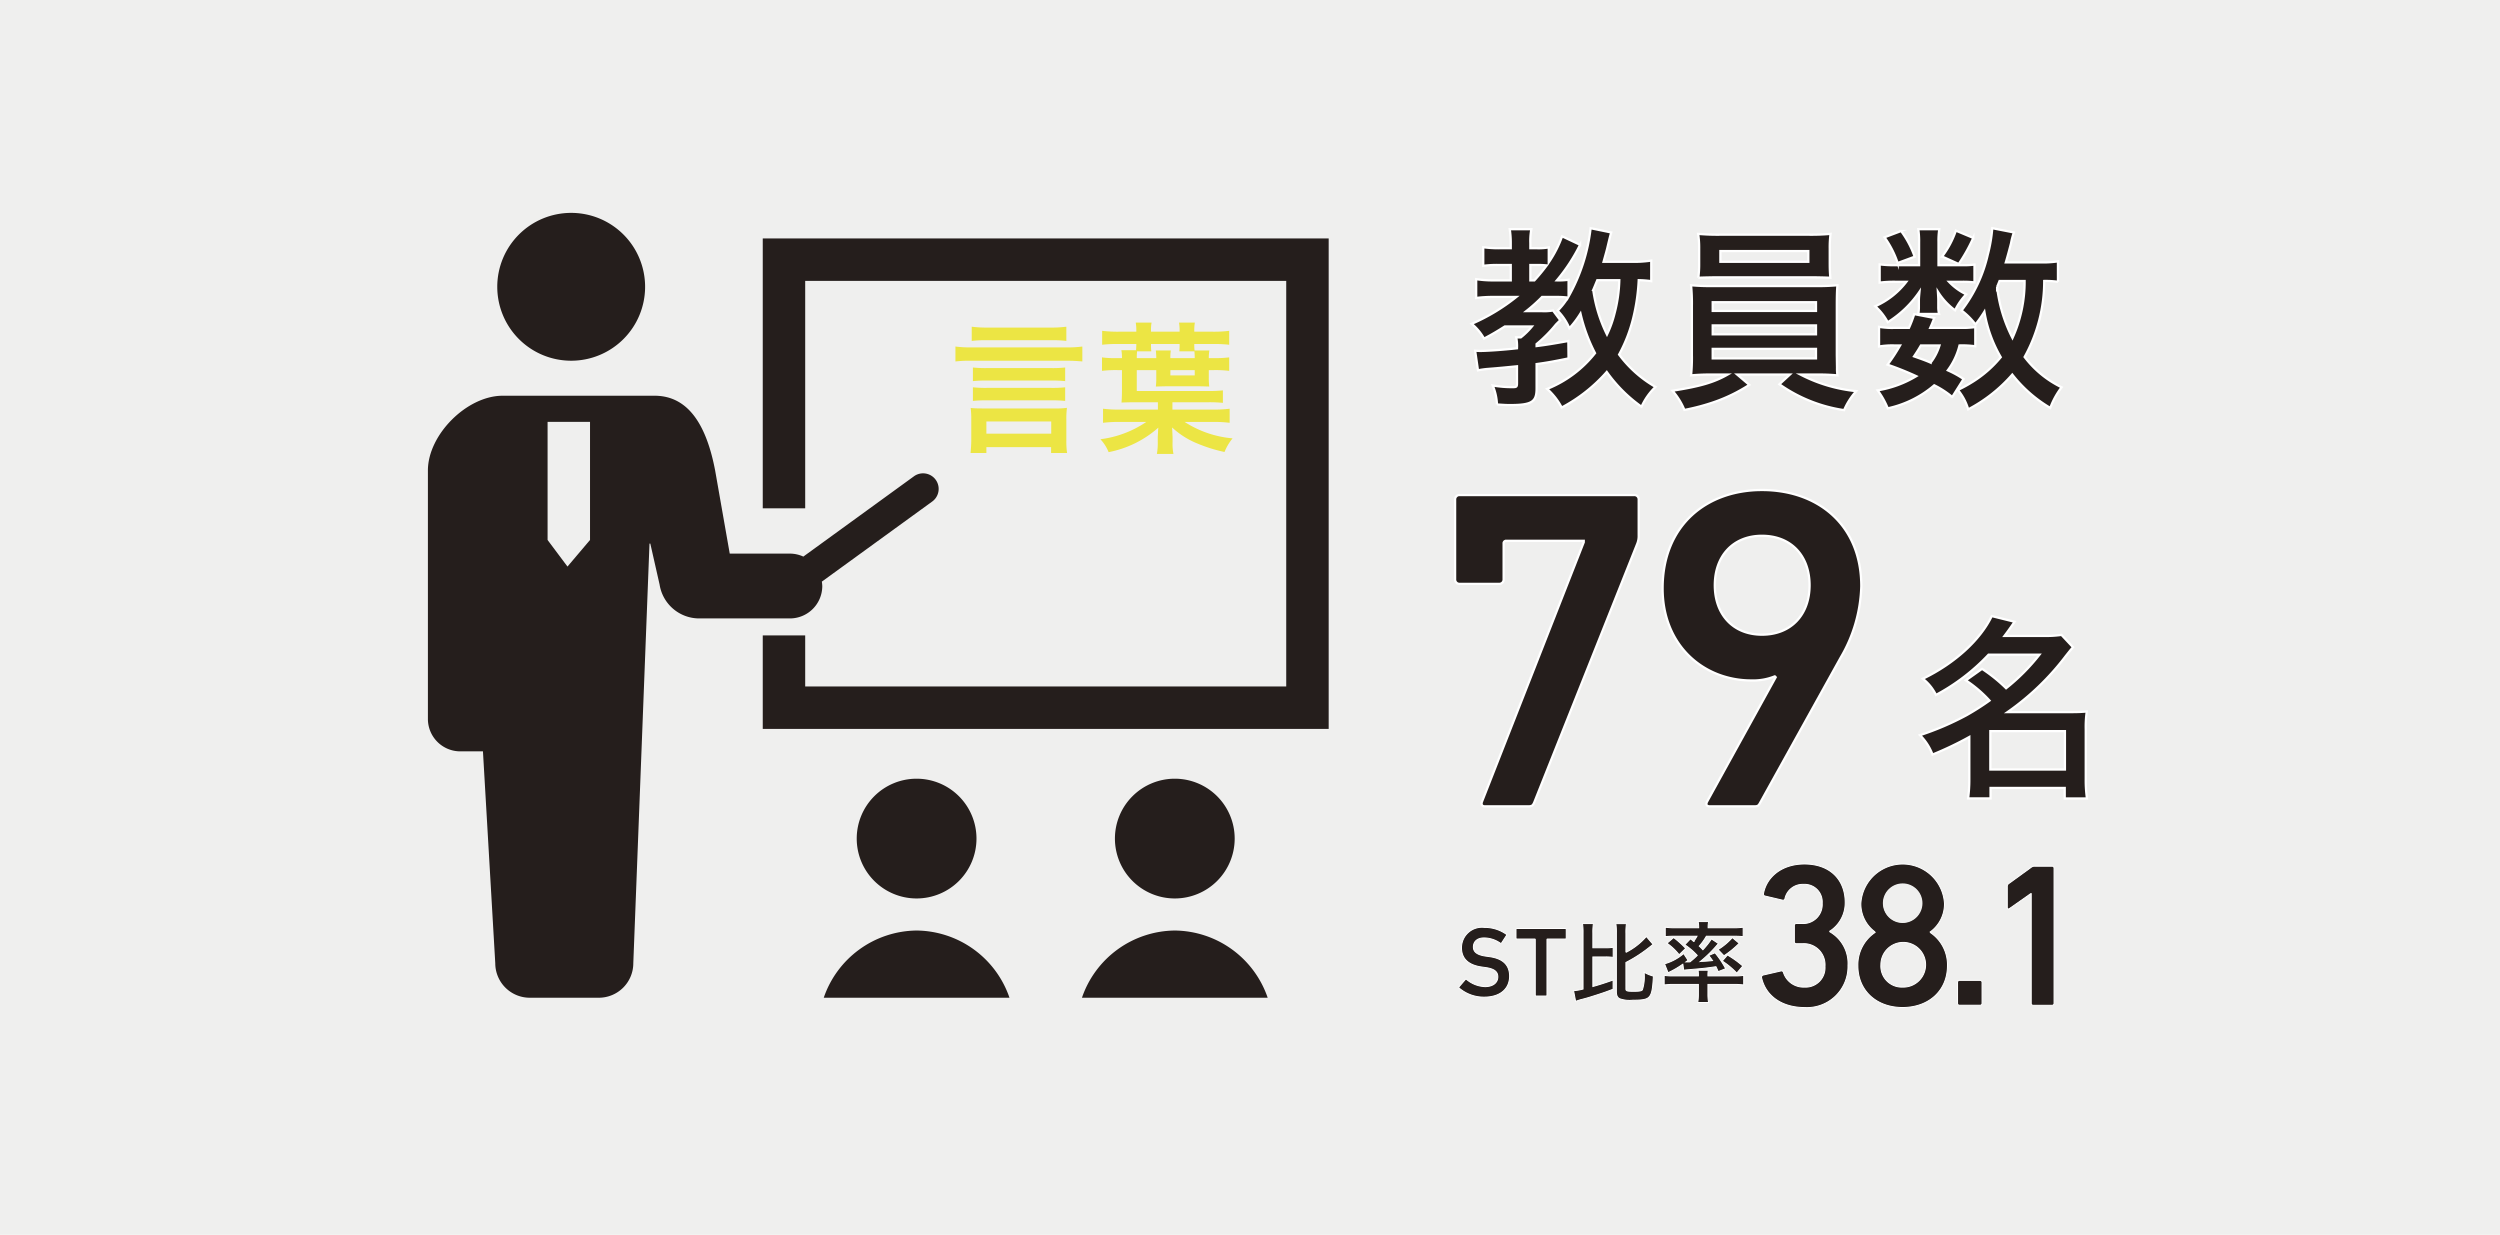 <svg xmlns="http://www.w3.org/2000/svg" width="103.65mm" height="51.196mm" viewBox="0 0 293.811 145.123"><title>n03-sp</title><g id="b89e9753-4311-47e8-9e8d-383fa9012550" data-name="レイヤー 2"><g id="acd346ec-d939-4dad-a2db-c52792ce7944" data-name="2"><rect width="293.811" height="145.123" fill="#efefee"/><path d="M127.202,42.481c-.552-.052-1.121-.086-1.828-.086H114.115a13.873,13.873,0,0,0-1.828.086V40.725a12.574,12.574,0,0,0,1.81.103h11.294a12.414,12.414,0,0,0,1.81-.103ZM115.925,53.24h-1.862c.052-.517.086-1.068.086-1.533V49.361a10.996,10.996,0,0,0-.069-1.412c.397.034.69.052,1.293.052h8.707a8.197,8.197,0,0,0,1.311-.069,10.268,10.268,0,0,0-.069,1.446v2.347a9.469,9.469,0,0,0,.086,1.516h-1.879v-.69h-7.604Zm9.397-13.173a14.055,14.055,0,0,0-1.828-.086h-7.483a13.938,13.938,0,0,0-1.811.086v-1.67a13.828,13.828,0,0,0,1.811.102h7.483a13.561,13.561,0,0,0,1.828-.102Zm-.138,4.725a14.398,14.398,0,0,0-1.672-.069h-7.483a14.539,14.539,0,0,0-1.69.069V43.19a13.959,13.959,0,0,0,1.69.069h7.483a13.637,13.637,0,0,0,1.672-.069Zm0,2.327a14.041,14.041,0,0,0-1.672-.068h-7.483a14.184,14.184,0,0,0-1.69.068V45.518a14.144,14.144,0,0,0,1.69.069h7.483a13.638,13.638,0,0,0,1.672-.069Zm-9.259,3.848h7.621V49.533h-7.621Z" fill="#ece544"/><path d="M137.788,48.139h4.759a15.094,15.094,0,0,0,1.966-.103v1.653a15.469,15.469,0,0,0-1.966-.103H139.22a12.338,12.338,0,0,0,5.638,1.932A6.061,6.061,0,0,0,143.91,53.12a17.725,17.725,0,0,1-3.155-.983,9.665,9.665,0,0,1-3-1.896v.103a1.45,1.45,0,0,0,.017.207c0,.138,0,.138.017.397,0,.034,0,.173.017.379v.621a5.963,5.963,0,0,0,.104,1.397h-1.948a7.144,7.144,0,0,0,.103-1.414v-.586c.017-.259.035-.466.035-.638,0-.138.017-.241.034-.448a12.358,12.358,0,0,1-5.845,2.879,4.833,4.833,0,0,0-.965-1.517,12.322,12.322,0,0,0,5.397-2.035h-3.138a15.363,15.363,0,0,0-1.949.103V48.035a14.278,14.278,0,0,0,1.949.103h4.5v-.864H133.34c-.5,0-1.086.018-1.535.035.034-.482.052-.775.052-1.343V43.499h-.448a13.456,13.456,0,0,0-1.897.086V42.001a10.528,10.528,0,0,0,1.655.086h.69a4.609,4.609,0,0,0-.069-.933h1.724c.017-.225.034-.432.034-.725h-2.086a15.291,15.291,0,0,0-1.931.086V38.88a14.874,14.874,0,0,0,1.931.103h2.086v-.173a5.365,5.365,0,0,0-.069-.896H135.34a4.176,4.176,0,0,0-.069.896v.173h3.362v-.173a5.648,5.648,0,0,0-.069-.896h1.862a5.111,5.111,0,0,0-.069.896v.173h2.189a14.234,14.234,0,0,0,1.914-.103v1.636a15.165,15.165,0,0,0-1.914-.086h-2.189a5.278,5.278,0,0,0,.034.76h1.742a5.104,5.104,0,0,0-.069.897h.517a13.482,13.482,0,0,0,1.879-.086v1.584a13.325,13.325,0,0,0-1.879-.086h-.517v.847a8.107,8.107,0,0,0,.052,1.084c-.431-.018-.983-.034-1.535-.034h-3.207c-.569,0-1,.017-1.535.034a7.684,7.684,0,0,0,.052-.964V43.499h-2.293v2.45h8.311A14.262,14.262,0,0,0,143.72,45.88v1.464a16.026,16.026,0,0,0-1.776-.069h-4.155Zm-4.155-6.846c-.017.189-.035.448-.035.794h2.293a8.242,8.242,0,0,0-.052-.897h1.759a5.768,5.768,0,0,0-.052.897H140.41c0-.362-.018-.535-.035-.794H138.599a7.014,7.014,0,0,0,.034-.863h-3.362a6.75,6.75,0,0,0,.034.863Zm3.914,2.828H140.41V43.499h-2.862Z" fill="#ece544"/><path d="M67.128,42.393a8.687,8.687,0,1,0-8.687-8.686A8.686,8.686,0,0,0,67.128,42.393Z" fill="#251e1c"/><path d="M96.638,68.872a3.903,3.903,0,0,0-.052-.516l12.974-9.416a1.83,1.83,0,1,0-2.15-2.962l-13,9.436a3.792,3.792,0,0,0-1.582-.352H85.762l-1.715-9.764c-.942-4.923-2.918-8.79-7.127-8.79H59.077c-4.209,0-8.788,4.579-8.788,8.79V84.493a3.81,3.81,0,0,0,3.809,3.811h2.66l1.448,24.899a4.056,4.056,0,0,0,4.056,4.055h8.111a4.055,4.055,0,0,0,4.055-4.055l1.903-49.319h.096l1.09,4.811a4.716,4.716,0,0,0,4.657,3.986H92.829A3.809,3.809,0,0,0,96.638,68.872ZM64.354,63.46V49.581h4.988V63.46l-2.65,3.126Z" fill="#251e1c"/><polygon points="89.642 28.023 89.642 59.74 94.63 59.74 94.63 33.011 151.164 33.011 151.164 80.677 94.63 80.677 94.63 74.677 89.642 74.677 89.642 85.665 156.152 85.665 156.152 28.023 89.642 28.023" fill="#251e1c"/><path d="M114.76,98.555a7.037,7.037,0,1,0-7.036,7.036A7.035,7.035,0,0,0,114.76,98.555Z" fill="#251e1c"/><path d="M107.724,109.36a11.66,11.66,0,0,0-10.913,7.898h21.827A11.66,11.66,0,0,0,107.724,109.36Z" fill="#251e1c"/><path d="M145.105,98.555a7.037,7.037,0,1,0-7.036,7.036A7.035,7.035,0,0,0,145.105,98.555Z" fill="#251e1c"/><path d="M138.07,109.36a11.661,11.661,0,0,0-10.914,7.898h21.827A11.66,11.66,0,0,0,138.07,109.36Z" fill="#251e1c"/><path d="M194.061,33.045a11.106,11.106,0,0,0-1.473-.118,23.133,23.133,0,0,1-.642,4.442,17.794,17.794,0,0,1-1.663,4.3,13.992,13.992,0,0,0,4.276,3.802,7.525,7.525,0,0,0-1.639,2.328,17.104,17.104,0,0,1-4.087-4.087,18.704,18.704,0,0,1-5.298,4.182,7.611,7.611,0,0,0-1.71-2.186,13.602,13.602,0,0,0,5.63-4.205,19.788,19.788,0,0,1-1.71-4.656,11.92,11.92,0,0,1-1.307,1.734,6.295,6.295,0,0,0-1.378-2.067,8.308,8.308,0,0,0,1.211-1.544,11.342,11.342,0,0,0-1.307-.071h-1.734a19.427,19.427,0,0,1-1.853,1.663h1.758a5.86,5.86,0,0,0,1.378-.071l.855,1.14q-.499.499-.499.499a16.137,16.137,0,0,1-2.281,2.305v.237c1.14-.143,1.853-.261,3.73-.594l.023,2.043c-1.853.381-2.542.499-3.753.666V45.66c0,1.592-.57,1.948-3.184,1.948-.38,0-.689-.023-1.473-.071a6.434,6.434,0,0,0-.498-2.233,12.945,12.945,0,0,0,2.447.191c.356,0,.404-.071.404-.476V43.047c-1.235.119-2.114.214-3.397.309a9.525,9.525,0,0,0-1.188.167l-.333-2.305c.356.023.475.023.641.023.76,0,2.566-.118,4.276-.309a4.986,4.986,0,0,0-.095-1.283h.546a8.4,8.4,0,0,0,1.307-1.282h-3.184c-.903.569-1.497.926-2.447,1.425a6.192,6.192,0,0,0-1.449-1.734,22.842,22.842,0,0,0,5.25-3.159H175.578a16.312,16.312,0,0,0-2.09.118v-2.209a12.967,12.967,0,0,0,2.138.143H177.55V31.145h-1.354a12.543,12.543,0,0,0-1.877.095V29.054a12.94,12.94,0,0,0,1.9.119H177.55v-.618a10.467,10.467,0,0,0-.119-1.615h2.542a7.441,7.441,0,0,0-.119,1.615v.618h.808a6.901,6.901,0,0,0,1.354-.095V30.836a13.397,13.397,0,0,0,1.568-3.064l2.115.997a20.744,20.744,0,0,1-2.732,4.182,8.2,8.2,0,0,0,1.378-.071v1.972a21.221,21.221,0,0,0,2.59-8.03l2.423.499c-.143.499-.143.499-.427,1.688-.048.237-.214.831-.475,1.758h3.326a13.323,13.323,0,0,0,2.281-.143ZM180.33,32.95a21.891,21.891,0,0,0,1.449-1.758c-.213-.024-.618-.048-.926-.048h-.998V32.95Zm7.389-.023c-.237.569-.309.76-.475,1.14a17.342,17.342,0,0,0,1.616,5.251,12.553,12.553,0,0,0,.879-2.447,16.818,16.818,0,0,0,.57-3.943Z" fill="#251e1c" stroke="#fff" stroke-miterlimit="10" stroke-width="0.267"/><path d="M201.284,44.02a24.957,24.957,0,0,0-2.542.095,19.809,19.809,0,0,0,.095-2.397v-5.75a21.528,21.528,0,0,0-.095-2.445,24.919,24.919,0,0,0,2.542.096h12.14a25.009,25.009,0,0,0,2.518-.096c-.047.569-.071,1.187-.071,2.445v5.75l.024,1.496a5.897,5.897,0,0,0,.047.901,23.864,23.864,0,0,0-2.518-.095h-1.829a18.039,18.039,0,0,0,6.557,1.948,8.127,8.127,0,0,0-1.425,2.233,17.573,17.573,0,0,1-7.603-3.041l1.235-1.141h-6.201l1.426,1.212a18.941,18.941,0,0,1-4.134,2.02,24.93,24.93,0,0,1-3.493.926A8.053,8.053,0,0,0,196.556,45.92c3.207-.499,4.87-.974,6.486-1.9Zm13.755-13.04c0,.664.024,1.139.071,1.66-.76-.024-1.449-.047-2.447-.047H202.091c-1.022,0-1.758.023-2.494.047a12.262,12.262,0,0,0,.095-1.66V29.219a10.414,10.414,0,0,0-.119-1.732,25.391,25.391,0,0,0,2.589.095h10.406a24.881,24.881,0,0,0,2.566-.095,12.435,12.435,0,0,0-.095,1.732Zm-13.755,5.56h12.14V35.515h-12.14Zm0,2.756h12.14V38.246h-12.14Zm0,2.827h12.14v-1.12h-12.14Zm.903-12.618v1.262h10.335V29.504Z" fill="#251e1c" stroke="#fff" stroke-miterlimit="10" stroke-width="0.267"/><path d="M230.6,31.168a9.723,9.723,0,0,0,1.449-.071v2.091a10.955,10.955,0,0,0-1.473-.071h-1.52a6.955,6.955,0,0,0,2.02,1.474,7.213,7.213,0,0,0-1.307,1.876,7.891,7.891,0,0,1-2.019-2.186c.024.381.047.761.047.927v.856a3.182,3.182,0,0,0,.095.831h-2.447a4.079,4.079,0,0,0,.071-.76v-.856c0-.237.024-.499.071-.998a12.515,12.515,0,0,1-3.73,3.588,6.846,6.846,0,0,0-1.473-1.877,9.354,9.354,0,0,0,3.659-2.875H222.808a13.515,13.515,0,0,0-1.901.096V31.073a14.155,14.155,0,0,0,1.924.095H225.54V28.483a9.197,9.197,0,0,0-.095-1.544h2.471a8.778,8.778,0,0,0-.095,1.497V31.168Zm-1.164,15.49a10.453,10.453,0,0,0-2.114-1.378,12.377,12.377,0,0,1-5.464,2.708A9.714,9.714,0,0,0,220.67,45.874a12.703,12.703,0,0,0,4.538-1.663,36.062,36.062,0,0,0-3.373-1.354A21.338,21.338,0,0,0,223.306,40.6h-.665a9.372,9.372,0,0,0-1.806.119V38.414a9.153,9.153,0,0,0,1.806.119h1.71a14.121,14.121,0,0,0,.618-1.615l2.352.451c-.214.57-.285.736-.475,1.164h3.611a10.195,10.195,0,0,0,1.687-.095v2.257a11.2,11.2,0,0,0-1.853-.096,8.157,8.157,0,0,1-1.378,2.923,11.536,11.536,0,0,1,1.853,1.022Zm-6.01-19.505a11.266,11.266,0,0,1,1.592,3.018l-1.996.736a11.286,11.286,0,0,0-1.544-3.018ZM225.754,40.6c-.309.523-.38.642-.808,1.283.998.356,1.354.476,1.948.736a6.272,6.272,0,0,0,1.045-2.02Zm6.153-12.639a19.544,19.544,0,0,1-1.711,3.064l-1.948-.879a10.715,10.715,0,0,0,1.615-3.041Zm9.954,5.155a10.507,10.507,0,0,0-1.616-.095,18.369,18.369,0,0,1-2.304,8.933,12.095,12.095,0,0,0,4.348,3.563,9.344,9.344,0,0,0-1.331,2.424,16.001,16.001,0,0,1-4.466-3.92,17.855,17.855,0,0,1-5.179,4.086,6.388,6.388,0,0,0-1.212-2.281,16.34,16.34,0,0,0,1.806-.997,13.517,13.517,0,0,0,3.231-2.852,15.669,15.669,0,0,1-1.924-5.345,15.432,15.432,0,0,1-1.045,1.496,8.259,8.259,0,0,0-1.639-1.639,16.783,16.783,0,0,0,3.088-6.581A17.036,17.036,0,0,0,234.14,26.82l2.542.499a8.061,8.061,0,0,0-.333,1.26c-.167.642-.404,1.544-.618,2.257h3.991a11.981,11.981,0,0,0,2.138-.119Zm-6.866-.095c-.19.475-.19.475-.285.689a17.35,17.35,0,0,0,1.806,6.011,15.994,15.994,0,0,0,1.425-6.699Z" fill="#251e1c" stroke="#fff" stroke-miterlimit="10" stroke-width="0.267"/><path d="M186.13,63.722v-.161h-9.093a.285.285,0,0,0-.323.322V68.08a.508.508,0,0,1-.538.538h-4.627a.509.509,0,0,1-.538-.538V58.718a.509.509,0,0,1,.538-.538h20.5a.508.508,0,0,1,.538.538v4.197a2.42,2.42,0,0,1-.161.968l-12.106,30.399c-.161.377-.269.484-.699.484h-5.111c-.323,0-.484-.215-.323-.592Z" fill="#251e1c" stroke="#fff" stroke-miterlimit="10" stroke-width="0.267"/><path d="M208.688,79.594l-.108-.107a6.768,6.768,0,0,1-2.744.484c-5.596,0-10.438-4.089-10.438-10.814,0-7.479,5.219-11.568,11.675-11.568,6.564,0,11.675,4.09,11.675,11.299A17.404,17.404,0,0,1,216.328,77.28l-9.523,17.163c-.161.27-.269.323-.645.323H200.94c-.376,0-.484-.215-.323-.538Zm3.981-10.815c0-3.443-2.152-5.811-5.596-5.811-3.39,0-5.542,2.367-5.542,5.811s2.152,5.811,5.542,5.811C210.517,74.59,212.669,72.223,212.669,68.779Z" fill="#251e1c" stroke="#fff" stroke-miterlimit="10" stroke-width="0.267"/><path d="M232.939,78.606a18.567,18.567,0,0,1,2.827,2.28,23.674,23.674,0,0,0,3.92-3.943H233.7a24.037,24.037,0,0,1-6.177,4.728,5.401,5.401,0,0,0-1.544-1.9c3.777-1.829,6.747-4.561,8.101-7.365l2.684.665c-.57.832-.76,1.093-1.188,1.663h4.68a12.157,12.157,0,0,0,2.019-.118l1.354,1.449c-.285.332-.309.356-.855,1.045a30.518,30.518,0,0,1-6.842,6.581h7.389c.927,0,1.331-.024,1.924-.071a12.943,12.943,0,0,0-.119,2.066v5.893a15.208,15.208,0,0,0,.143,2.257h-2.613V92.6h-8.719V93.835H231.3a16.465,16.465,0,0,0,.142-2.257V86.612a39.566,39.566,0,0,1-4.324,2.067,6.487,6.487,0,0,0-1.473-2.281,32.953,32.953,0,0,0,5.488-2.352,30.136,30.136,0,0,0,2.684-1.711,14.708,14.708,0,0,0-2.78-2.376Zm.974,11.831H242.68V85.924h-8.766Z" fill="#251e1c" stroke="#fff" stroke-miterlimit="10" stroke-width="0.267"/><path d="M171.502,116.14a.129.129,0,0,1-.023-.176l.724-.84a.105.105,0,0,1,.164-.012,3.554,3.554,0,0,0,2.163.84c.948,0,1.498-.479,1.498-1.144,0-.572-.351-.945-1.452-1.097l-.421-.059c-1.532-.21-2.395-.945-2.395-2.265a2.4,2.4,0,0,1,2.688-2.394,4.364,4.364,0,0,1,2.572.795.105.105,0,0,1,.023.164l-.56.863a.116.116,0,0,1-.163.035,3.365,3.365,0,0,0-1.907-.618c-.808,0-1.253.443-1.253,1.062,0,.549.387.923,1.463,1.074l.421.059c1.532.21,2.373.933,2.373,2.299,0,1.413-1.016,2.465-2.993,2.465A4.477,4.477,0,0,1,171.502,116.14Z" fill="#251e1c" stroke="#fff" stroke-miterlimit="10" stroke-width="0.119"/><path d="M180.547,117.062a.11.11,0,0,1-.117-.116v-6.516a.062.062,0,0,0-.07-.07h-2.079a.11.11,0,0,1-.117-.116v-1.006a.11.11,0,0,1,.117-.116h5.676a.11.11,0,0,1,.117.116v1.006a.11.11,0,0,1-.117.116h-2.079a.062.062,0,0,0-.07.07v6.516a.11.11,0,0,1-.117.116Z" fill="#251e1c" stroke="#fff" stroke-miterlimit="10" stroke-width="0.119"/><path d="M187.202,115.939c.902-.255,1.476-.446,2.378-.765v1.083c-.786.308-1.306.488-2.559.881-.329.106-.329.106-1.072.308-.096.021-.159.043-.223.054-.266.085-.425.138-.552.191l-.244-1.263a5.817,5.817,0,0,0,1.115-.191v-6.551a6.89,6.89,0,0,0-.064-1.147h1.285a6.73,6.73,0,0,0-.064,1.147v1.699h1.412a5.7,5.7,0,0,0,.977-.054V112.52a5.757,5.757,0,0,0-.977-.053H187.202Zm3.886.297c0,.223.138.266.902.266.669,0,.935-.043,1.03-.181a5.059,5.059,0,0,0,.202-2.059,4.869,4.869,0,0,0,1.093.456c-.074,1.519-.191,2.103-.488,2.432-.276.308-.722.403-1.943.403a3.457,3.457,0,0,1-1.55-.181c-.265-.148-.372-.393-.372-.849v-6.827a6.306,6.306,0,0,0-.064-1.147h1.253a6.733,6.733,0,0,0-.064,1.147v2.23a8.009,8.009,0,0,0,2.399-1.868l.796.934c-.17.127-.17.127-.372.286a16.67,16.67,0,0,1-2.824,1.837Z" fill="#251e1c" stroke="#fff" stroke-miterlimit="10" stroke-width="0.119"/><path d="M196.768,115.694a8.821,8.821,0,0,0-1.189.063v-1.126a7.379,7.379,0,0,0,1.093.064h2.93v-.074a2.837,2.837,0,0,0-.043-.595h1.21a2.97,2.97,0,0,0-.043.595v.074h3.153a7.153,7.153,0,0,0,1.051-.064v1.126a9.656,9.656,0,0,0-1.2-.063h-3.004V116.83a5.735,5.735,0,0,0,.074.987h-1.274a5.82,5.82,0,0,0,.074-.987v-1.136Zm1.9-5.362c.18.139.233.17.382.298a5.08,5.08,0,0,0,.382-.595h-2.675a9.681,9.681,0,0,0-1.051.043v-1.105a9.201,9.201,0,0,0,1.21.064h2.718v-.106a2.903,2.903,0,0,0-.064-.626h1.242a2.902,2.902,0,0,0-.064.626v.106h2.898a9.264,9.264,0,0,0,1.221-.064v1.105a9.761,9.761,0,0,0-1.062-.043H200.537a6.947,6.947,0,0,1-.828,1.157,5.42,5.42,0,0,1,.424.425,9.284,9.284,0,0,0,1.009-1.274l.817.542a15.317,15.317,0,0,1-2.123,2.112,1.21,1.21,0,0,1,.223-.011c.425-.02.839-.053,1.2-.095-.159-.234-.233-.329-.446-.606l.743-.308a10.422,10.422,0,0,1,1.253,1.868l-.881.351c-.127-.309-.181-.414-.266-.584-1.03.159-1.603.223-3.291.36-.212.021-.403.032-.499.054l-.096-.712a10.624,10.624,0,0,1-1.741,1.009l-.414-1.051a5.968,5.968,0,0,0,2.25-1.21l.52.796-.254.191h.117c.021,0,.297,0,.361-.011a8.782,8.782,0,0,0,.849-.754,7.827,7.827,0,0,0-1.465-1.253Zm-1.975-.148a11.235,11.235,0,0,1,1.422,1.274l-.775.754a6.73,6.73,0,0,0-1.433-1.359Zm7.707.68a11.09,11.09,0,0,1-1.794,1.465l-.701-.732a7.483,7.483,0,0,0,1.688-1.412Zm-1.38,1.369a11.621,11.621,0,0,1,1.805,1.296l-.711.839a9.117,9.117,0,0,0-1.709-1.423Z" fill="#251e1c" stroke="#fff" stroke-miterlimit="10" stroke-width="0.119"/><path d="M207.217,114.59l2.092-.481a.239.239,0,0,1,.288.169,2.475,2.475,0,0,0,2.477,1.73,2.277,2.277,0,0,0,2.404-2.428,2.485,2.485,0,0,0-2.66-2.668h-.697a.227.227,0,0,1-.24-.24v-1.899a.227.227,0,0,1,.24-.24h.649a2.234,2.234,0,0,0,2.38-2.381,2.063,2.063,0,0,0-2.188-2.212,2.124,2.124,0,0,0-2.188,1.684.228.228,0,0,1-.288.168l-2.044-.48a.234.234,0,0,1-.192-.289c.361-1.971,2.164-3.483,4.809-3.483,3.05,0,4.8,1.873,4.8,4.518a3.953,3.953,0,0,1-1.829,3.39v.049a4.274,4.274,0,0,1,2.156,3.966,4.821,4.821,0,0,1-5.112,4.949c-2.549,0-4.544-1.272-5.049-3.507A.268.268,0,0,1,207.217,114.59Z" fill="#251e1c" stroke="#fff" stroke-miterlimit="10" stroke-width="0.119"/><path d="M220.371,109.582v-.048a4.083,4.083,0,0,1-1.677-3.338,4.924,4.924,0,0,1,9.833,0,4.064,4.064,0,0,1-1.687,3.338v.048a4.559,4.559,0,0,1,2.037,3.922c0,2.912-2.181,4.905-5.279,4.905-3.074,0-5.254-1.993-5.254-4.905A4.575,4.575,0,0,1,220.371,109.582Zm3.227,6.426a2.626,2.626,0,1,0-2.546-2.624A2.462,2.462,0,0,0,223.599,116.008Zm0-7.65a2.2,2.2,0,1,1,.006,0Z" fill="#251e1c" stroke="#fff" stroke-miterlimit="10" stroke-width="0.119"/><path d="M230.058,115.459a.227.227,0,0,1,.24-.24H232.7a.227.227,0,0,1,.24.24v2.446a.227.227,0,0,1-.24.239h-2.402a.226.226,0,0,1-.24-.239Z" fill="#251e1c" stroke="#fff" stroke-miterlimit="10" stroke-width="0.119"/><path d="M238.717,105.022h-.048l-2.501,1.755c-.144.096-.264.048-.264-.144V104.18a.389.389,0,0,1,.168-.336l2.621-1.899a.626.626,0,0,1,.432-.145h2.038a.227.227,0,0,1,.24.24v15.866a.227.227,0,0,1-.24.241h-2.206a.227.227,0,0,1-.24-.241Z" fill="#251e1c" stroke="#fff" stroke-miterlimit="10" stroke-width="0.119"/><circle cx="223.611" cy="106.148" r="2.326" fill="#efefee"/></g></g></svg>